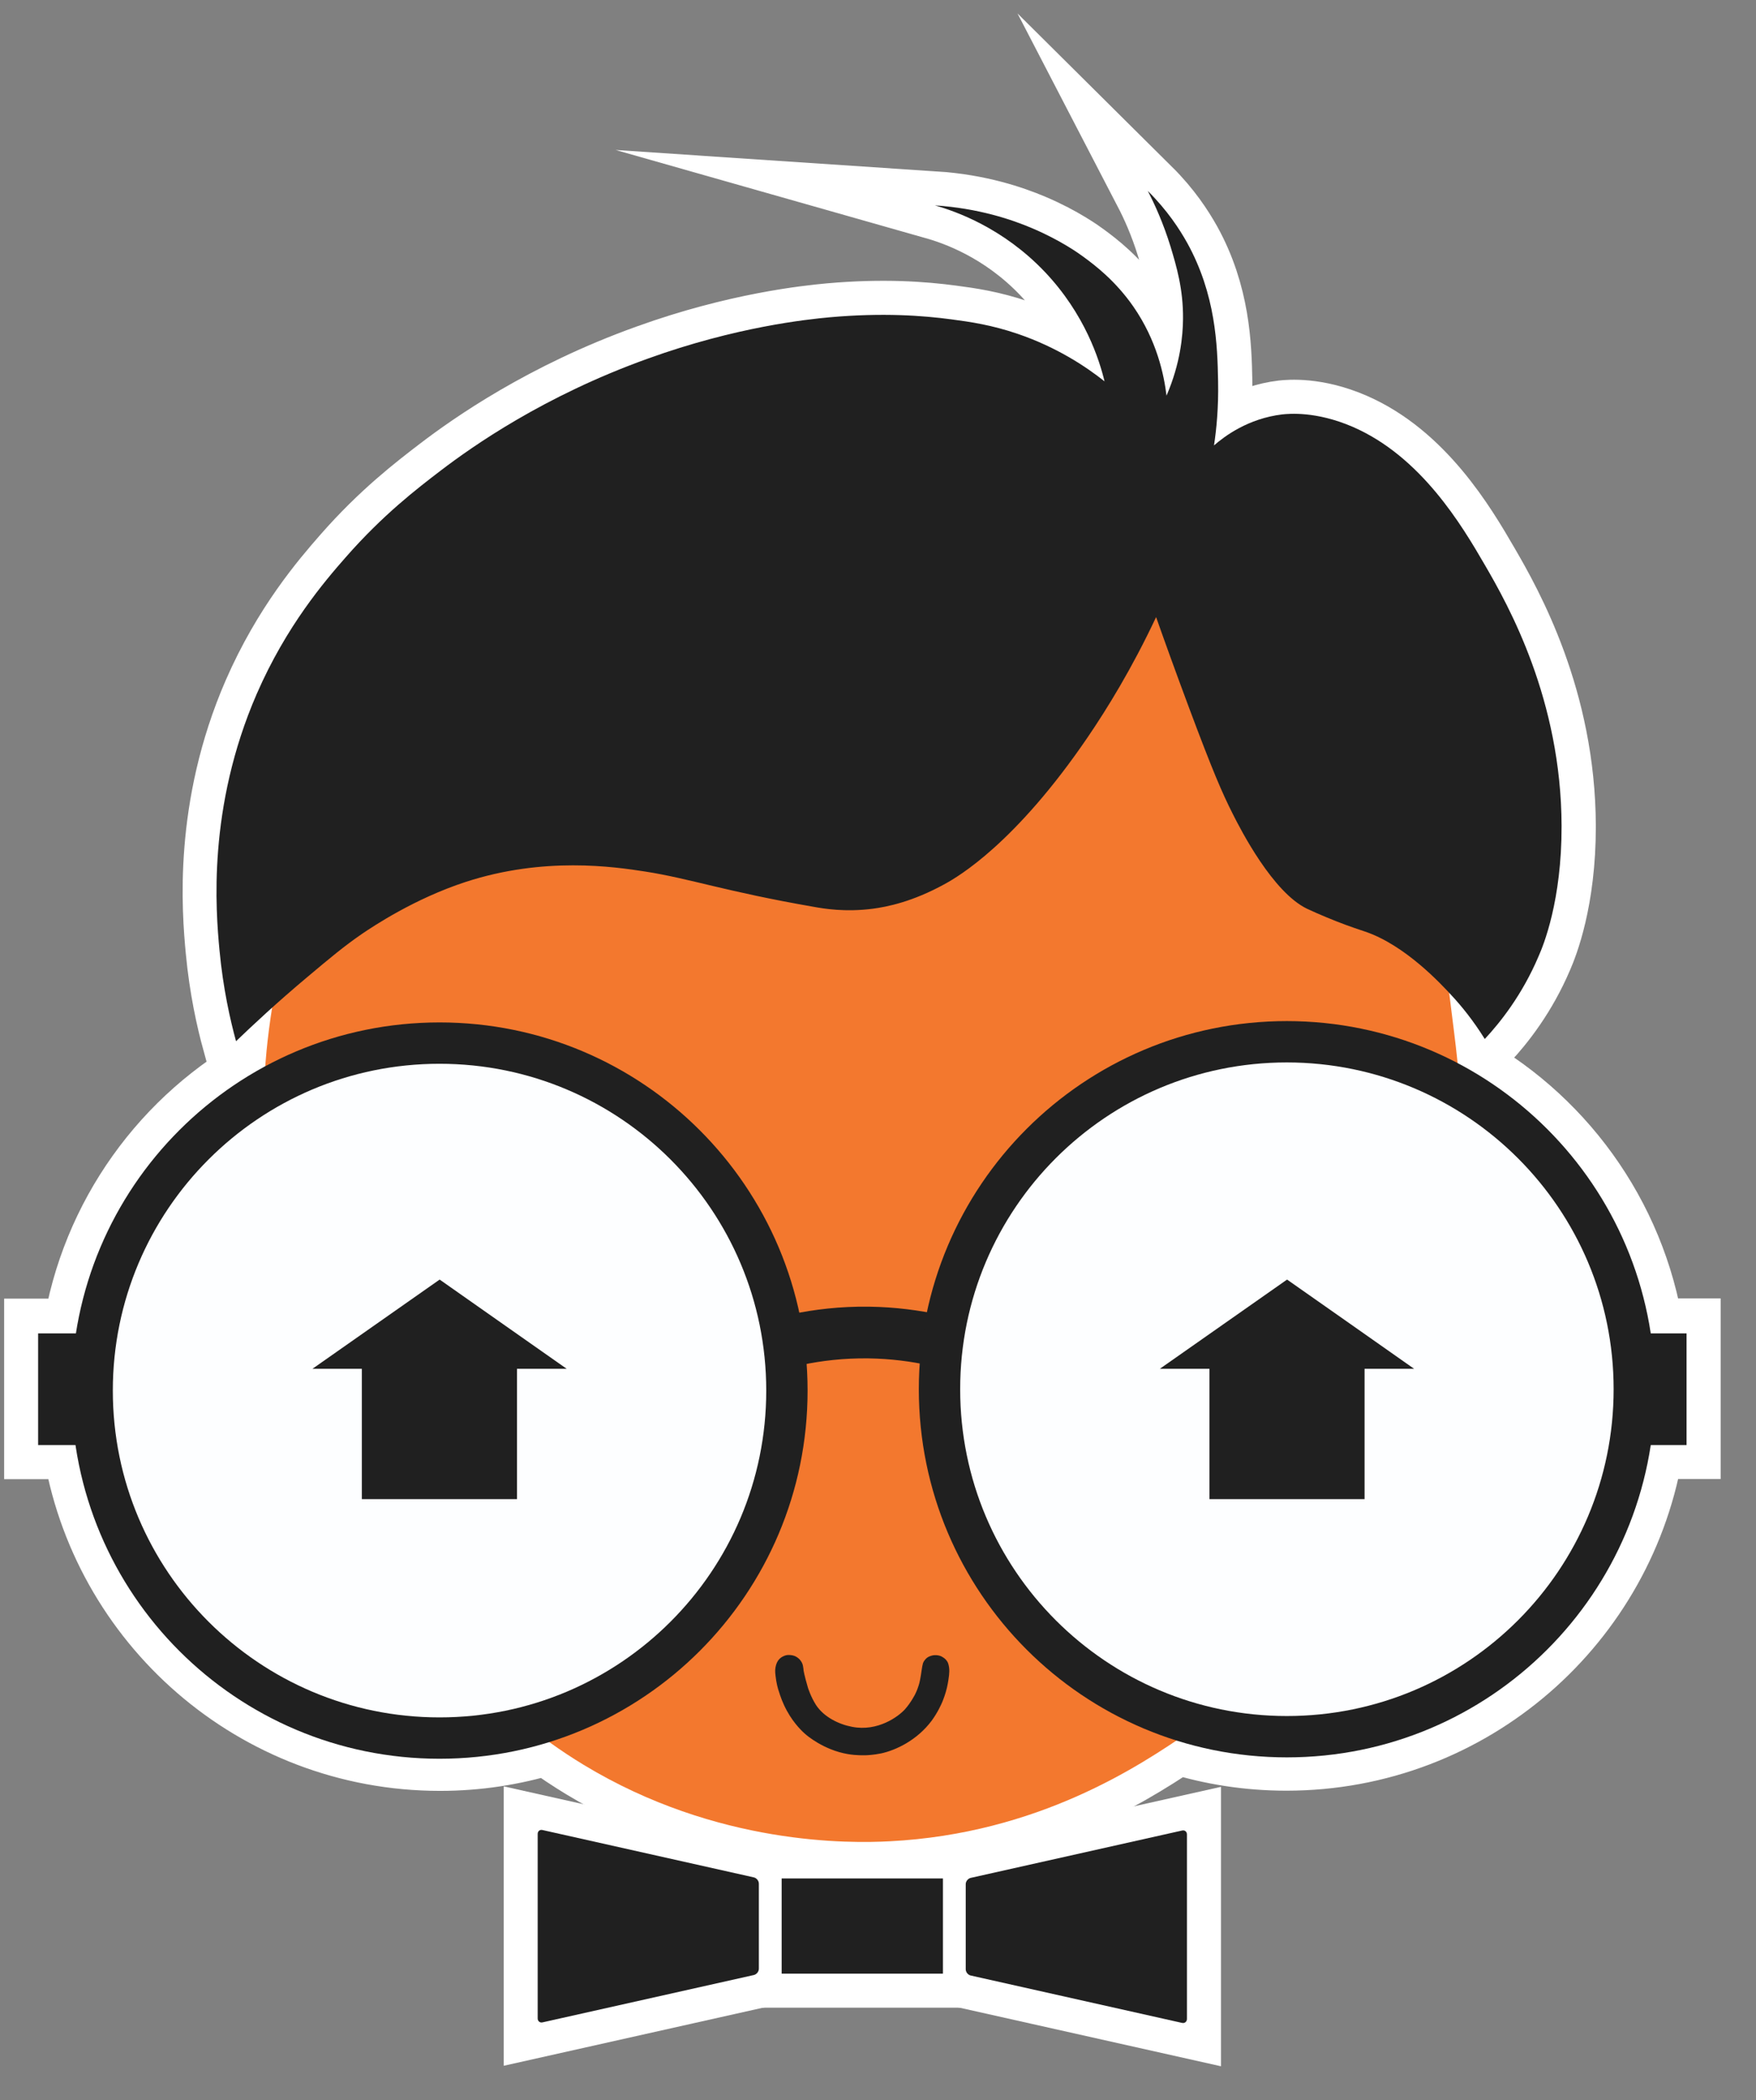 <svg width="46" height="55" viewBox="0 0 46 55" fill="none" xmlns="http://www.w3.org/2000/svg">
<rect x="0" y="0" width="46" height="55" fill="#808080" stroke="none"/>
<path d="M14.088 52.987C16.02 52.554 17.951 52.121 19.883 51.689C19.883 50.859 19.883 50.029 19.883 49.195C17.951 48.762 16.02 48.329 14.088 47.897C14.088 49.592 14.088 51.287 14.088 52.987Z" fill="#FDFEFF" stroke="white" stroke-width="1.784" stroke-miterlimit="10"/>
<path d="M24.705 49.195H20.48V51.688H24.705V49.195Z" fill="#FDFEFF" stroke="white" stroke-width="1.784" stroke-miterlimit="10"/>
<path d="M25.298 51.702C27.23 52.135 29.162 52.567 31.093 53C31.093 51.305 31.093 49.605 31.093 47.91C29.162 48.343 27.23 48.776 25.298 49.208C25.298 50.038 25.298 50.872 25.298 51.702Z" fill="#FDFEFF" stroke="white" stroke-width="1.784" stroke-miterlimit="10"/>
<path d="M44.182 34.897H43.223C42.75 31.828 40.831 29.236 38.182 27.84C38.15 27.532 38.119 27.256 38.088 27.015C38.043 26.663 38.003 26.323 37.959 25.989C37.99 26.02 38.017 26.051 38.039 26.074C38.284 26.337 38.596 26.716 38.904 27.211C39.315 26.77 39.886 26.051 40.314 25.043C40.439 24.753 40.916 23.584 40.912 21.631C40.903 18.32 39.52 15.858 38.904 14.801C38.302 13.761 37.231 11.955 35.438 11.178C34.479 10.764 33.765 10.835 33.596 10.853C32.699 10.96 32.079 11.428 31.807 11.665C31.869 11.254 31.927 10.679 31.914 9.987C31.896 9.051 31.856 7.717 31.102 6.356C30.901 5.999 30.585 5.509 30.072 5C30.25 5.343 30.478 5.839 30.669 6.463C30.821 6.967 31.004 7.57 30.995 8.359C30.991 8.792 30.928 9.514 30.562 10.362C30.495 9.809 30.308 8.917 29.697 8.033C29.224 7.351 28.684 6.945 28.399 6.735C28.292 6.655 27.801 6.298 27.043 5.977C26.507 5.749 25.637 5.455 24.495 5.379C25.044 5.535 26.271 5.964 27.368 7.114C28.43 8.23 28.805 9.43 28.939 9.987C28.457 9.604 27.694 9.095 26.663 8.743C25.981 8.511 25.432 8.43 24.928 8.364C24.188 8.265 23.135 8.185 21.734 8.31C21.154 8.364 19.294 8.555 16.97 9.394C14.249 10.371 12.379 11.691 11.554 12.32C10.93 12.798 10.037 13.48 9.06 14.595C8.512 15.22 7.508 16.389 6.732 18.169C5.434 21.153 5.657 23.848 5.755 24.887C5.849 25.891 6.036 26.712 6.188 27.269C6.437 27.028 6.754 26.729 7.129 26.395C7.013 27.135 6.968 27.689 6.955 27.889C4.354 29.294 2.472 31.864 2.003 34.902H1V37.846H2.003C2.713 42.468 6.705 46.01 11.527 46.01C12.504 46.01 13.45 45.862 14.338 45.59C14.641 45.813 14.958 46.023 15.288 46.224C18.79 48.347 22.292 48.28 23.304 48.227C26.909 48.044 29.452 46.509 30.839 45.572C31.74 45.853 32.704 46.005 33.698 46.005C38.521 46.005 42.513 42.463 43.223 37.842H44.182V34.897Z" fill="#FDFEFF" stroke="white" stroke-width="1.784" stroke-miterlimit="10"/>
<path d="M8.084 22.768C7.089 25.258 6.946 27.97 6.946 27.97C6.879 29.241 6.933 31.115 7.727 33.889C8.936 38.118 10.408 43.262 15.288 46.219C18.79 48.343 22.292 48.276 23.305 48.222C27.203 48.022 29.862 46.242 31.16 45.35C35.184 42.579 37.33 38.511 37.852 36.017C37.999 35.321 38.276 33.506 38.325 31.512C38.378 29.518 38.209 27.974 38.088 27.006C37.263 20.364 36.803 17.054 35.715 15.622C31.134 9.591 11.086 15.269 8.084 22.768Z" fill="#F3782E"/>
<path d="M4.275 40.693L4.166 40.989H4.119L4.01 40.693H4.059L4.141 40.928H4.144L4.226 40.693H4.275Z" fill="#010101"/>
<path d="M20.815 43.369C20.837 43.378 20.913 43.409 20.971 43.489C21.038 43.574 21.042 43.663 21.051 43.752C21.051 43.752 21.069 43.873 21.163 44.194C21.163 44.194 21.234 44.43 21.377 44.654C21.582 44.966 21.97 45.158 22.318 45.224C22.996 45.358 23.54 44.952 23.71 44.761C23.861 44.591 23.968 44.381 23.968 44.381C24.013 44.292 24.04 44.216 24.044 44.203C24.08 44.105 24.098 44.02 24.102 43.993C24.107 43.958 24.116 43.926 24.125 43.864C24.134 43.815 24.138 43.775 24.142 43.748C24.156 43.659 24.165 43.601 24.178 43.56C24.209 43.476 24.272 43.427 24.281 43.418C24.33 43.382 24.374 43.369 24.406 43.36C24.504 43.333 24.584 43.355 24.606 43.36C24.655 43.373 24.691 43.395 24.709 43.409C24.731 43.422 24.776 43.453 24.812 43.511C24.82 43.52 24.847 43.565 24.861 43.663C24.874 43.748 24.865 43.815 24.861 43.873C24.852 43.953 24.838 44.056 24.807 44.194C24.767 44.368 24.713 44.502 24.682 44.578C24.66 44.631 24.566 44.845 24.406 45.064C24.022 45.577 23.469 45.836 23.085 45.92C22.893 45.961 22.702 45.969 22.684 45.969C22.635 45.969 22.438 45.978 22.206 45.938C21.569 45.827 21.127 45.443 21.087 45.407C21.042 45.367 20.806 45.158 20.614 44.805C20.502 44.6 20.444 44.43 20.4 44.288C20.382 44.239 20.337 44.087 20.315 43.882C20.302 43.775 20.302 43.699 20.328 43.61C20.342 43.565 20.364 43.494 20.435 43.431C20.507 43.369 20.583 43.351 20.614 43.346C20.654 43.342 20.73 43.337 20.815 43.369Z" fill="#202020"/>
<path d="M40.907 21.631C40.898 18.32 39.515 15.858 38.9 14.801C38.297 13.761 37.227 11.955 35.434 11.178C34.474 10.764 33.761 10.835 33.591 10.853C32.694 10.96 32.074 11.428 31.802 11.665C31.865 11.254 31.923 10.679 31.909 9.987C31.892 9.051 31.851 7.717 31.097 6.356C30.897 5.999 30.58 5.509 30.067 5C30.245 5.343 30.473 5.839 30.665 6.463C30.816 6.967 30.999 7.57 30.99 8.359C30.986 8.792 30.923 9.514 30.558 10.362C30.491 9.809 30.303 8.917 29.692 8.033C29.219 7.351 28.68 6.945 28.394 6.735C28.287 6.655 27.796 6.298 27.038 5.977C26.503 5.749 25.633 5.455 24.491 5.379C25.039 5.535 26.266 5.964 27.364 7.114C28.425 8.23 28.8 9.43 28.934 9.987C28.452 9.604 27.689 9.095 26.659 8.743C25.976 8.511 25.427 8.43 24.923 8.364C24.183 8.265 23.13 8.185 21.729 8.31C21.149 8.364 19.289 8.555 16.965 9.394C14.244 10.371 12.375 11.691 11.55 12.32C10.925 12.798 10.033 13.48 9.056 14.595C8.507 15.22 7.503 16.389 6.727 18.169C5.429 21.153 5.652 23.848 5.75 24.887C5.844 25.891 6.031 26.712 6.183 27.269C6.625 26.845 7.258 26.252 8.057 25.583C8.636 25.097 9.007 24.784 9.488 24.454C9.778 24.258 10.858 23.535 12.196 23.098C14.248 22.429 16.077 22.697 16.907 22.826C18.076 23.009 19.008 23.348 21.292 23.745C21.587 23.799 22.144 23.892 22.863 23.799C23.237 23.749 23.902 23.62 24.758 23.147C25.097 22.96 26.596 22.094 28.497 19.302C29.001 18.561 29.652 17.509 30.285 16.161C30.486 16.732 30.781 17.553 31.151 18.544C31.776 20.216 32.016 20.765 32.288 21.305C32.511 21.751 33.346 23.37 34.238 23.799C34.568 23.955 34.996 24.124 34.996 24.124C35.38 24.276 35.657 24.361 35.755 24.396C36.816 24.753 37.762 25.784 38.03 26.074C38.275 26.337 38.587 26.716 38.895 27.211C39.306 26.77 39.877 26.051 40.305 25.043C40.434 24.753 40.911 23.584 40.907 21.631Z" fill="#202020"/>
<path d="M14.085 48.031C14.085 47.955 14.143 47.91 14.214 47.928L19.75 49.168C19.821 49.186 19.879 49.257 19.879 49.333V51.559C19.879 51.635 19.821 51.706 19.75 51.724L14.214 52.964C14.143 52.982 14.085 52.933 14.085 52.862V48.031Z" fill="#202020"/>
<path d="M24.701 49.195H20.476V51.689H24.701V49.195Z" fill="#202020"/>
<path d="M31.093 48.044C31.093 47.968 31.035 47.923 30.963 47.941L25.427 49.181C25.356 49.199 25.298 49.27 25.298 49.346V51.572C25.298 51.648 25.356 51.72 25.427 51.737L30.963 52.978C31.035 52.995 31.093 52.946 31.093 52.875V48.044Z" fill="#202020"/>
<path d="M19.544 35.473C20.23 35.21 21.35 34.88 22.755 34.898C24.049 34.916 25.079 35.219 25.744 35.473" fill="#FDFEFF"/>
<path d="M19.544 35.473C20.23 35.21 21.35 34.88 22.755 34.898C24.049 34.916 25.079 35.219 25.744 35.473" stroke="#202020" stroke-width="1.354" stroke-miterlimit="10"/>
<path d="M0.999 36.383C1.534 36.383 2.074 36.383 2.609 36.383Z" fill="#FDFEFF"/>
<path d="M0.999 36.383C1.534 36.383 2.074 36.383 2.609 36.383" stroke="#202020" stroke-width="2.925" stroke-miterlimit="10"/>
<path d="M11.514 45.519C16.54 45.519 20.614 41.445 20.614 36.419C20.614 31.393 16.54 27.318 11.514 27.318C6.488 27.318 2.414 31.393 2.414 36.419C2.414 41.445 6.488 45.519 11.514 45.519Z" fill="#FDFEFF" stroke="#202020" stroke-width="1.083" stroke-miterlimit="10"/>
<path d="M42.812 36.383C42.812 41.411 38.739 45.483 33.711 45.483C28.684 45.483 24.611 41.411 24.611 36.383C24.611 31.356 28.684 27.283 33.711 27.283C38.739 27.287 42.812 31.36 42.812 36.383Z" fill="#FDFEFF" stroke="#202020" stroke-width="1.083" stroke-miterlimit="10"/>
<path d="M33.716 33.511C32.605 34.291 31.494 35.067 30.383 35.848C32.605 35.848 34.826 35.848 37.044 35.848C35.937 35.067 34.826 34.291 33.716 33.511Z" fill="#202020"/>
<path d="M35.746 35.812H31.682V39.261H35.746V35.812Z" fill="#202020"/>
<path d="M42.571 36.383C43.106 36.383 43.646 36.383 44.181 36.383Z" fill="#FDFEFF"/>
<path d="M42.571 36.383C43.106 36.383 43.646 36.383 44.181 36.383" stroke="#202020" stroke-width="2.925" stroke-miterlimit="10"/>
<path d="M11.517 33.511C10.407 34.291 9.296 35.067 8.185 35.848C10.407 35.848 12.628 35.848 14.845 35.848C13.735 35.067 12.624 34.291 11.517 33.511Z" fill="#202020"/>
<path d="M13.543 35.812H9.479V39.261H13.543V35.812Z" fill="#202020"/>
</svg>
